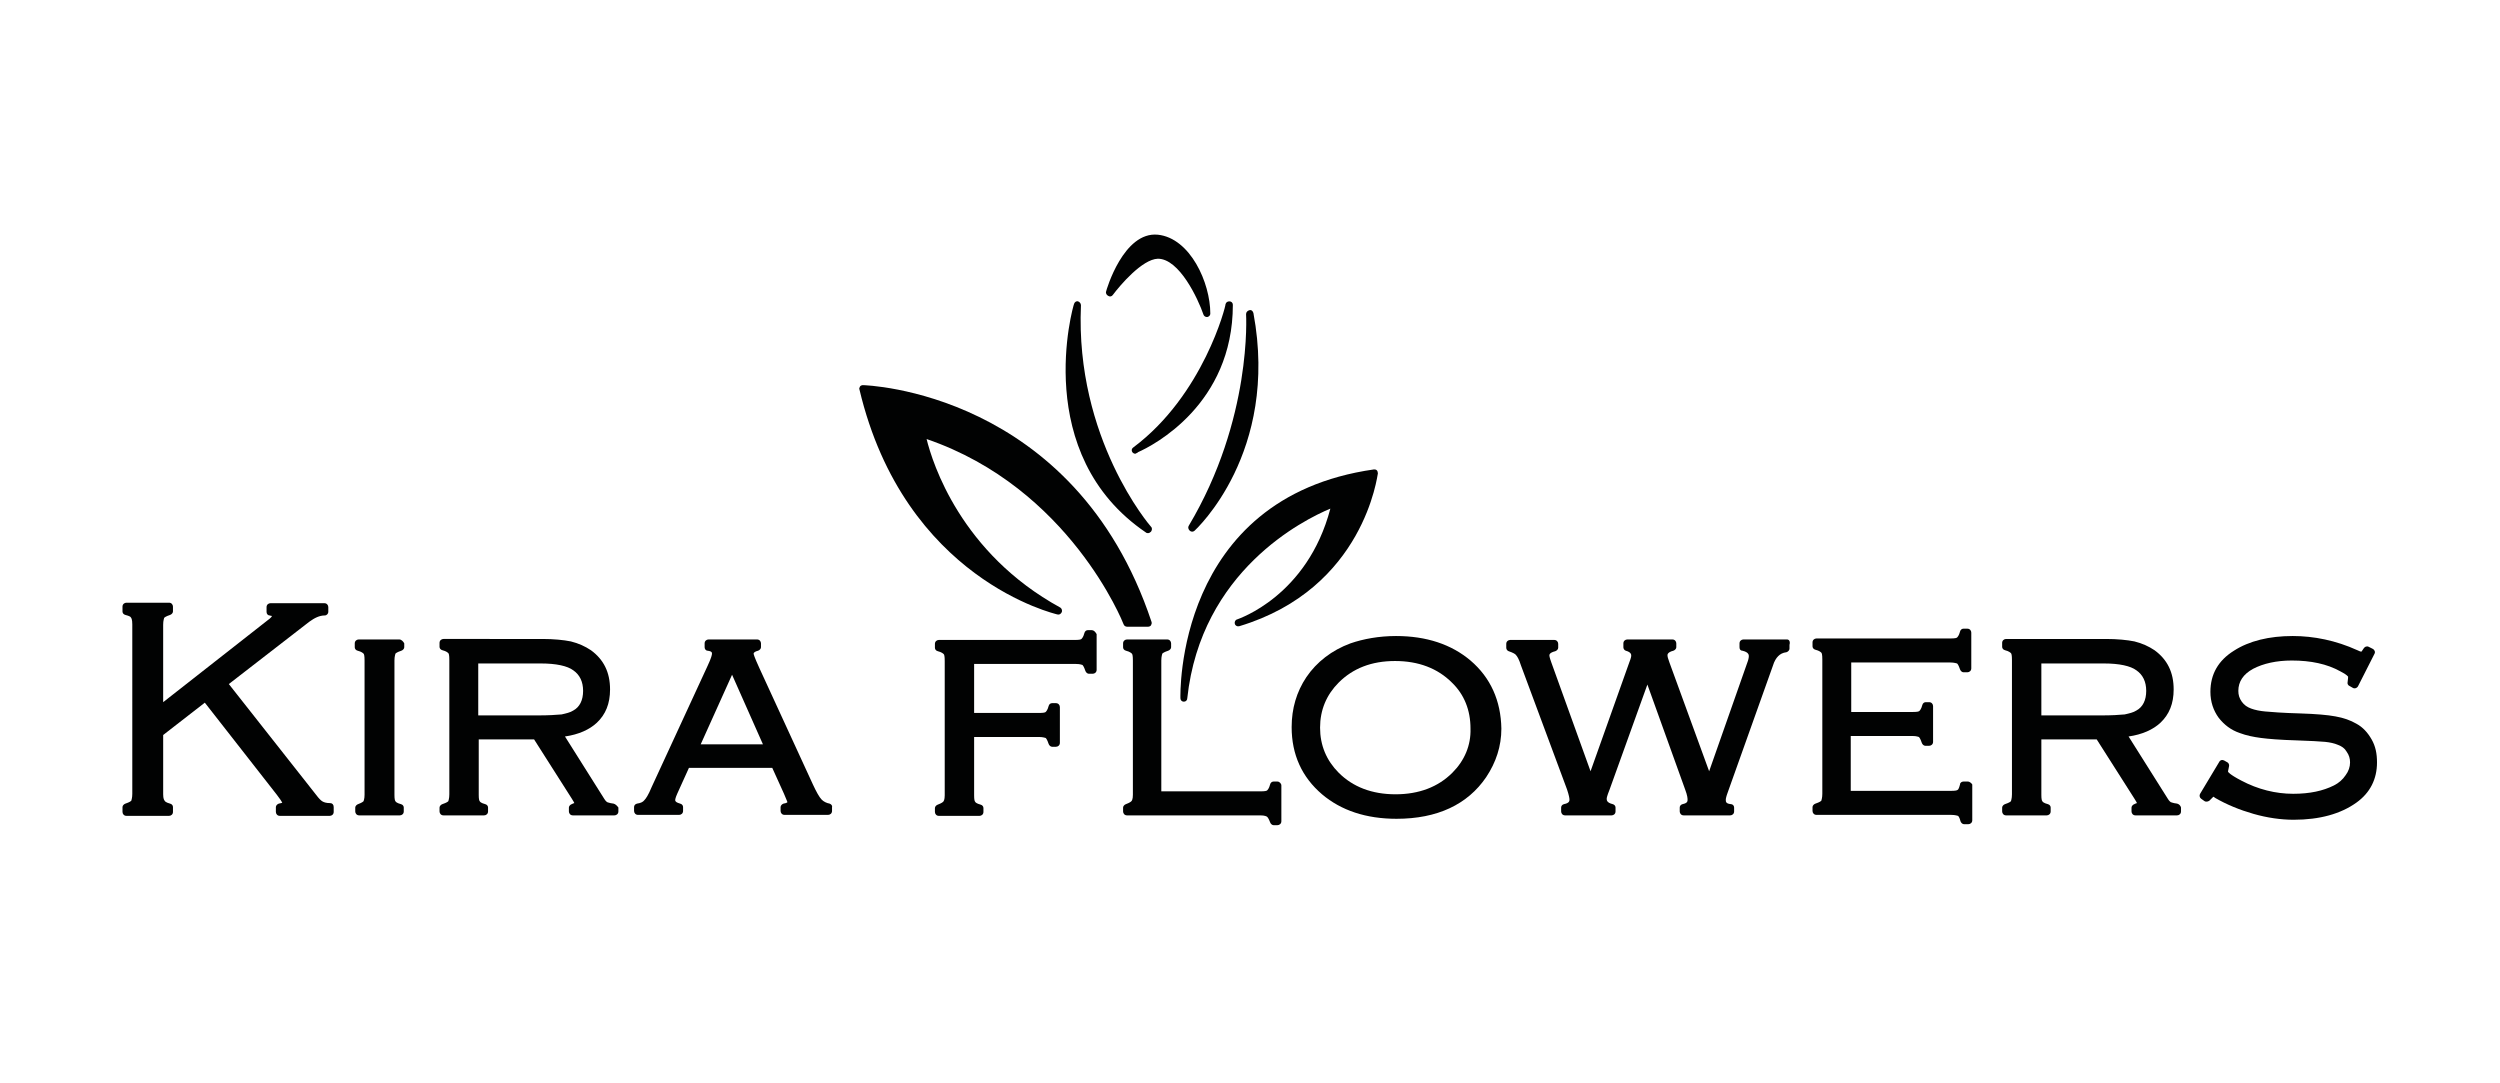 <?xml version="1.0" encoding="UTF-8"?> <!-- Generator: Adobe Illustrator 26.3.1, SVG Export Plug-In . SVG Version: 6.00 Build 0) --> <svg xmlns="http://www.w3.org/2000/svg" xmlns:xlink="http://www.w3.org/1999/xlink" id="Слой_1" x="0px" y="0px" viewBox="0 0 510.2 221.1" style="enable-background:new 0 0 510.2 221.1;" xml:space="preserve"> <style type="text/css"> .st0{fill:#010202;} </style> <g> <path class="st0" d="M215.8,125.4c0.4,0.1,0.7-0.1,0.9-0.5c0.1-0.3,0-0.7-0.3-0.9c-20.3-11.1-26.1-29.5-27.3-34.4 c29.2,10,40.1,37.5,40.2,37.8c0.1,0.3,0.4,0.5,0.7,0.5h4.3c0.2,0,0.5-0.1,0.6-0.3s0.2-0.4,0.1-0.7c-15.7-47.1-58.5-48.3-58.9-48.3 c-0.2,0-0.5,0.1-0.6,0.3c-0.1,0.2-0.2,0.4-0.1,0.6C184.6,118.3,215.5,125.3,215.8,125.4z"></path> <path class="st0" d="M233.9,108.7c0.1,0.1,0.3,0.1,0.4,0.1c0.2,0,0.4-0.1,0.6-0.3c0.2-0.3,0.3-0.7,0-1c-0.2-0.2-15.5-18-14.3-45.2 c0-0.4-0.3-0.7-0.6-0.8c-0.4-0.1-0.7,0.2-0.8,0.5C219,62.4,210.3,92.7,233.9,108.7z"></path> <path class="st0" d="M231.3,91.3c-0.3,0.2-0.4,0.5-0.3,0.8c0.1,0.3,0.4,0.5,0.7,0.5c0,0,0.2-0.1,0.4-0.2l0,0c0,0,0.1,0,0.1-0.1 c3.2-1.4,19.4-9.8,19.4-30.1c0-0.4-0.3-0.7-0.7-0.7c-0.4,0-0.7,0.2-0.8,0.6C250.2,62.3,245.6,80.6,231.3,91.3z"></path> <path class="st0" d="M226.2,60.4c0.3,0.2,0.7,0.1,0.9-0.2c1.5-2,6-7.3,9.2-7.4c0,0,0,0,0,0c4.4,0,8.2,8.2,9.3,11.4 c0.1,0.3,0.4,0.5,0.7,0.5c0,0,0.1,0,0.1,0c0.4-0.1,0.6-0.4,0.6-0.7c0-6.3-4.1-15.4-10.7-16.1c-7-0.7-10.5,11.2-10.6,11.7 C225.7,59.9,225.8,60.2,226.2,60.4z"></path> <path class="st0" d="M242.6,107.3c-0.2,0.3-0.1,0.7,0.2,1c0.1,0.1,0.3,0.2,0.5,0.2c0.2,0,0.4-0.1,0.5-0.2 c0.2-0.2,17.3-15.9,12-44.4c-0.1-0.4-0.4-0.7-0.8-0.6c-0.4,0.1-0.7,0.4-0.7,0.8C254.3,64.2,255.6,85.5,242.6,107.3z"></path> <path class="st0" d="M240.9,142.5c0,0.4,0.3,0.7,0.7,0.7c0,0,0,0,0,0c0.4,0,0.7-0.3,0.7-0.7c2.8-26,23.7-36.4,29.2-38.7 c-4.7,17.9-18.8,22.5-19,22.6c-0.4,0.1-0.6,0.5-0.5,0.9c0.1,0.4,0.5,0.6,0.9,0.5c25.6-7.7,28.2-31,28.3-31.2c0-0.2-0.1-0.5-0.2-0.6 c-0.2-0.2-0.4-0.2-0.6-0.2C239.7,101.6,240.9,142.1,240.9,142.5z"></path> <path class="st0" d="M67.4,163.9c-0.9,0-1.3-0.2-1.5-0.3c0,0,0,0,0,0c-0.2-0.1-0.5-0.3-1-0.9l-18.2-23.1l16.4-12.7 c1.1-0.8,2.1-1.3,3.2-1.3c0.4,0,0.7-0.4,0.7-0.7v-1c0-0.4-0.3-0.8-0.8-0.8h-11c-0.4,0-0.8,0.3-0.8,0.8v1c0,0.4,0.3,0.7,0.6,0.7 c0.3,0.1,0.5,0.1,0.5,0.1c0,0.1-0.2,0.4-0.9,0.9l-21.3,16.7v-15.8c0-0.9,0.2-1.3,0.2-1.4c0.1-0.1,0.3-0.3,1.2-0.6 c0.3-0.1,0.6-0.4,0.6-0.7v-1c0-0.4-0.3-0.8-0.8-0.8h-8.7c-0.4,0-0.8,0.3-0.8,0.8v1c0,0.3,0.2,0.6,0.6,0.7c0.8,0.2,1.1,0.4,1.1,0.5 c0.1,0.1,0.3,0.4,0.3,1.4V162c0,0.9-0.2,1.3-0.2,1.4c-0.1,0.1-0.3,0.3-1.2,0.6c-0.3,0.1-0.6,0.4-0.6,0.7v1c0,0.4,0.3,0.8,0.8,0.8 h8.7c0.4,0,0.8-0.3,0.8-0.8v-1c0-0.3-0.2-0.6-0.6-0.7c-0.8-0.2-1.1-0.5-1.1-0.6c-0.1-0.1-0.3-0.4-0.3-1.3v-12.1l8.5-6.6l14.7,18.8 c0.7,0.9,1,1.4,1.1,1.6c-0.1,0.1-0.3,0.1-0.7,0.2c-0.3,0.1-0.6,0.4-0.6,0.7v1c0,0.4,0.3,0.8,0.8,0.8h10.2c0.4,0,0.8-0.3,0.8-0.8v-1 C68.1,164.2,67.8,163.9,67.4,163.9z"></path> <path class="st0" d="M125.2,164c-0.9-0.1-1.2-0.3-1.3-0.3h0c-0.1-0.1-0.3-0.2-0.6-0.7l-8-12.7c2.8-0.4,5-1.4,6.5-2.8 c1.8-1.7,2.7-3.9,2.7-6.8c0-3.5-1.3-6.1-3.9-8c-1.2-0.8-2.5-1.4-4.1-1.8c-1.5-0.3-3.5-0.5-5.8-0.5H90.5c-0.4,0-0.8,0.3-0.8,0.8v0.8 c0,0.3,0.2,0.6,0.6,0.7c0.8,0.2,1.1,0.5,1.2,0.6c0.1,0.1,0.2,0.4,0.2,1.4v27.4c0,0.9-0.2,1.3-0.2,1.4c-0.1,0.1-0.3,0.3-1.2,0.6 c-0.3,0.1-0.6,0.4-0.6,0.7v0.8c0,0.4,0.3,0.8,0.8,0.8h8.3c0.4,0,0.8-0.3,0.8-0.8v-0.8c0-0.3-0.2-0.6-0.6-0.7 c-0.8-0.2-1.1-0.5-1.1-0.6c-0.1-0.1-0.2-0.4-0.2-1.3v-11.3h11.3l7.7,12.1c0.3,0.5,0.5,0.8,0.5,0.9c-0.1,0-0.3,0.1-0.5,0.2 c-0.3,0.1-0.6,0.4-0.6,0.7v0.8c0,0.4,0.3,0.8,0.8,0.8h8.5c0.4,0,0.8-0.3,0.8-0.8v-0.8C125.9,164.4,125.6,164.1,125.2,164z M109.8,146H97.6v-10.6h12.8c3.1,0,5.4,0.5,6.6,1.4c1.3,0.9,2,2.3,2,4.2c0,1.9-0.7,3.3-2,4c-0.6,0.4-1.5,0.6-2.4,0.8 C113.5,145.9,111.9,146,109.8,146z"></path> <path class="st0" d="M169.3,164c-0.6-0.1-1.2-0.4-1.6-0.8c-0.5-0.5-1.1-1.6-1.8-3.1L155,136.4c-1.1-2.4-1.2-2.9-1.2-3 c0-0.3,0.5-0.5,0.9-0.6c0.3-0.1,0.6-0.4,0.6-0.7v-0.8c0-0.4-0.3-0.8-0.8-0.8h-9.9c-0.4,0-0.8,0.3-0.8,0.8v0.8 c0,0.4,0.3,0.7,0.6,0.7c0.9,0.1,0.9,0.4,0.9,0.6c0,0.2-0.1,0.8-0.9,2.5l-11.4,24.7c-0.7,1.7-1.2,2.4-1.5,2.7 c-0.3,0.4-0.8,0.6-1.5,0.7c-0.4,0.1-0.6,0.4-0.6,0.7v0.8c0,0.4,0.3,0.8,0.8,0.8h8.4c0.4,0,0.8-0.3,0.8-0.8v-0.8 c0-0.3-0.2-0.6-0.6-0.7c-0.7-0.2-1-0.4-1-0.7c0-0.1,0-0.4,0.4-1.3l2.4-5.3h17l2.4,5.3c0.6,1.4,0.7,1.7,0.7,1.7c0,0-0.1,0.2-0.8,0.3 c-0.3,0.1-0.6,0.4-0.6,0.7v0.8c0,0.4,0.3,0.8,0.8,0.8h8.9c0.4,0,0.8-0.3,0.8-0.8v-0.8C169.9,164.4,169.6,164.1,169.3,164z M143,151.9l6.4-14.2l6.3,14.2H143z"></path> <path class="st0" d="M81.5,130.5h-8.3c-0.4,0-0.8,0.3-0.8,0.8v0.8c0,0.3,0.2,0.6,0.6,0.7c0.8,0.2,1.1,0.5,1.2,0.6 c0.1,0.1,0.2,0.4,0.2,1.4v27.4c0,0.9-0.2,1.2-0.2,1.3c-0.1,0.1-0.3,0.3-1.1,0.6c-0.3,0.1-0.6,0.4-0.6,0.7v0.8 c0,0.4,0.3,0.8,0.8,0.8h8.3c0.4,0,0.8-0.3,0.8-0.8v-0.8c0-0.3-0.2-0.6-0.6-0.7c-0.8-0.2-1.1-0.5-1.1-0.6c0,0,0,0,0,0 c-0.1-0.1-0.2-0.4-0.2-1.3v-27.4c0-0.9,0.2-1.3,0.2-1.4c0.1-0.1,0.3-0.3,1.2-0.6c0.3-0.1,0.6-0.4,0.6-0.7v-0.8 C82.3,130.9,81.9,130.5,81.5,130.5z"></path> <path class="st0" d="M401.6,159.5h-0.9c-0.3,0-0.7,0.2-0.7,0.6c-0.2,0.8-0.4,1.1-0.5,1.1c-0.1,0.1-0.4,0.2-1.4,0.2h-20.4v-11.2 h12.6c0.9,0,1.2,0.2,1.3,0.2c0.1,0.1,0.3,0.3,0.6,1.2c0.1,0.3,0.4,0.6,0.7,0.6h0.8c0.4,0,0.8-0.3,0.8-0.8v-7.3 c0-0.4-0.3-0.8-0.8-0.8H393c-0.3,0-0.6,0.2-0.7,0.6c-0.2,0.8-0.5,1.1-0.6,1.2c-0.1,0.1-0.4,0.2-1.3,0.2h-12.6v-10.1H398 c0.9,0,1.3,0.2,1.4,0.2c0.1,0.1,0.3,0.3,0.6,1.2c0.1,0.3,0.4,0.6,0.7,0.6h0.8c0.4,0,0.8-0.3,0.8-0.8v-7.3c0-0.4-0.3-0.8-0.8-0.8 h-0.8c-0.3,0-0.6,0.2-0.7,0.6c-0.2,0.8-0.5,1.1-0.6,1.2c-0.1,0.1-0.4,0.2-1.4,0.2h-27.3c-0.4,0-0.8,0.3-0.8,0.8v0.8 c0,0.3,0.2,0.6,0.6,0.7c0.8,0.2,1.1,0.5,1.2,0.6c0.1,0.1,0.2,0.4,0.2,1.4v27.4c0,0.9-0.2,1.3-0.2,1.4c-0.1,0.1-0.3,0.3-1.2,0.6 c-0.3,0.1-0.6,0.4-0.6,0.7v0.8c0,0.4,0.3,0.8,0.8,0.8h27.5c0.9,0,1.3,0.2,1.4,0.2c0.1,0.1,0.3,0.3,0.5,1.1c0.1,0.3,0.4,0.6,0.7,0.6 h0.9c0.4,0,0.8-0.3,0.8-0.8v-7.3C402.4,159.9,402,159.5,401.6,159.5z"></path> <path class="st0" d="M364.7,130.5h-8.9c-0.4,0-0.8,0.3-0.8,0.8v0.8c0,0.4,0.2,0.7,0.6,0.7c1.3,0.3,1.3,0.9,1.3,1.1 c0,0.3-0.1,0.8-0.3,1.3l-7.8,22.2l-8.1-22.2c-0.3-0.8-0.4-1.2-0.4-1.5c0-0.1,0-0.6,1.2-0.9c0.3-0.1,0.6-0.4,0.6-0.7v-0.8 c0-0.4-0.3-0.8-0.8-0.8h-9.2c-0.4,0-0.8,0.3-0.8,0.8v0.8c0,0.3,0.2,0.6,0.5,0.7c1.1,0.3,1.1,0.8,1.1,1c0,0.1,0,0.4-0.4,1.4 l-7.9,22.2l-8-22.2c-0.4-1.1-0.4-1.4-0.4-1.4c0-0.2,0-0.6,1.2-0.9c0.3-0.1,0.6-0.4,0.6-0.7v-0.8c0-0.4-0.3-0.8-0.8-0.8h-9 c-0.4,0-0.8,0.3-0.8,0.8v0.8c0,0.3,0.2,0.6,0.5,0.7c0.9,0.3,1.4,0.6,1.5,0.8c0.2,0.2,0.6,0.8,1,2.1l9.4,25.3 c0.4,1.2,0.5,1.8,0.5,2.1c0,0.2,0,0.7-1.1,0.9c-0.4,0.1-0.6,0.4-0.6,0.7v0.8c0,0.4,0.3,0.8,0.8,0.8h9.5c0.4,0,0.8-0.3,0.8-0.8v-0.8 c0-0.3-0.2-0.6-0.6-0.7c-1.2-0.3-1.2-0.8-1.2-1.1c0-0.1,0-0.4,0.6-1.9l7.7-21.4l7.7,21.4c0.5,1.3,0.5,1.9,0.5,2.1 c0,0.3,0,0.7-1,0.9c-0.4,0.1-0.6,0.4-0.6,0.7v0.8c0,0.4,0.3,0.8,0.8,0.8h9.5c0.4,0,0.8-0.3,0.8-0.8v-0.8c0-0.4-0.3-0.7-0.7-0.7 c-1-0.1-1-0.5-1-0.9c0-0.2,0.1-0.7,0.4-1.5l9.2-25.8c0.3-1,0.7-1.6,1.1-2c0.4-0.4,0.9-0.7,1.7-0.8c0.3-0.1,0.6-0.4,0.6-0.7v-0.8 C365.4,130.9,365.1,130.5,364.7,130.5z"></path> <path class="st0" d="M444.3,164c-0.9-0.1-1.2-0.3-1.3-0.3c-0.1-0.1-0.3-0.2-0.6-0.7l-8-12.7c2.8-0.4,5-1.4,6.5-2.8 c1.8-1.7,2.7-3.9,2.7-6.8c0-3.5-1.3-6.1-3.9-8c-1.2-0.8-2.5-1.4-4.1-1.8c-1.5-0.3-3.5-0.5-5.8-0.5h-20.4c-0.4,0-0.8,0.3-0.8,0.8 v0.8c0,0.3,0.2,0.6,0.6,0.7c0.8,0.2,1.1,0.5,1.2,0.6c0.1,0.1,0.2,0.4,0.2,1.4v27.4c0,0.9-0.2,1.3-0.2,1.4c-0.1,0.1-0.3,0.3-1.2,0.6 c-0.3,0.1-0.6,0.4-0.6,0.7v0.8c0,0.4,0.3,0.8,0.8,0.8h8.3c0.4,0,0.8-0.3,0.8-0.8v-0.8c0-0.3-0.2-0.6-0.6-0.7 c-0.8-0.2-1.1-0.5-1.1-0.6c-0.1-0.1-0.2-0.4-0.2-1.3v-11.3h11.3l7.7,12.1c0.3,0.5,0.5,0.8,0.5,0.9c-0.1,0-0.3,0.1-0.5,0.2 c-0.3,0.1-0.6,0.4-0.6,0.7v0.8c0,0.4,0.3,0.8,0.8,0.8h8.5c0.4,0,0.8-0.3,0.8-0.8v-0.8C445,164.4,444.7,164.1,444.3,164z M428.9,146 h-12.3v-10.6h12.8c3.1,0,5.4,0.5,6.6,1.4c1.3,0.9,2,2.3,2,4.2c0,1.9-0.7,3.3-2,4c-0.6,0.4-1.5,0.6-2.4,0.8 C432.5,145.9,431,146,428.9,146z"></path> <path class="st0" d="M484,150.9c-0.8-1.4-1.8-2.5-3.1-3.2c-1.2-0.7-2.6-1.2-4.3-1.5c-1.6-0.3-4-0.5-7.1-0.6 c-3.7-0.1-6.1-0.3-7.2-0.4c-1.1-0.1-2.1-0.3-2.9-0.6c-0.8-0.3-1.4-0.7-1.9-1.4c-0.5-0.7-0.7-1.4-0.7-2.2c0-1.9,1-3.4,3-4.5 c2.1-1.1,4.8-1.7,7.9-1.7c3.9,0,7.2,0.7,9.9,2.2c1.4,0.7,1.6,1.1,1.6,1.1c0,0.1,0,0.4-0.1,1.1c-0.1,0.3,0.1,0.7,0.4,0.8l0.7,0.4 c0.4,0.2,0.8,0,1-0.3l3.4-6.7c0.1-0.2,0.1-0.4,0-0.6c-0.1-0.2-0.2-0.3-0.4-0.4l-0.8-0.4c-0.4-0.2-0.8,0-1,0.3 c-0.3,0.5-0.5,0.7-0.5,0.7c-0.1,0-0.4-0.1-0.8-0.3c-4.4-2-8.9-2.9-13.2-2.9c-4.8,0-8.9,1-12,3c-3.2,2-4.8,4.8-4.8,8.4 c0,2,0.6,3.8,1.7,5.3c1.1,1.4,2.5,2.5,4.3,3.1c1.3,0.5,2.8,0.8,4.3,1c1.5,0.2,3.9,0.4,7.3,0.5c2.8,0.1,4.8,0.2,5.8,0.3 c1,0.1,1.9,0.3,2.6,0.6c0.8,0.3,1.4,0.7,1.8,1.4c0.5,0.7,0.7,1.4,0.7,2.2c0,0.9-0.3,1.8-0.9,2.6c-0.6,0.9-1.4,1.6-2.4,2.1 c-2.2,1.1-4.9,1.7-8.3,1.7c-3.6,0-7.2-0.9-10.6-2.7c-2.5-1.3-2.7-1.8-2.7-1.8c0-0.1,0-0.2,0.1-0.6l0.1-0.5c0.1-0.3-0.1-0.7-0.3-0.8 l-0.7-0.4c-0.4-0.2-0.8-0.1-1,0.3l-3.9,6.5c-0.2,0.3-0.1,0.8,0.2,1l0.7,0.5c0.3,0.2,0.7,0.1,1-0.1c0.5-0.5,0.7-0.7,0.8-0.8 c0.1,0,0.2,0.1,0.3,0.2c2.4,1.4,5.1,2.5,7.9,3.3c2.8,0.8,5.6,1.2,8.2,1.2c5.3,0,9.6-1.2,12.8-3.5c2.8-2,4.2-4.8,4.2-8.2 C485.1,153.8,484.8,152.3,484,150.9z"></path> <path class="st0" d="M222.8,128.6H222c-0.3,0-0.6,0.2-0.7,0.6c-0.2,0.8-0.5,1.1-0.6,1.2c-0.1,0.1-0.4,0.2-1.3,0.2h-27.8 c-0.4,0-0.8,0.3-0.8,0.8v0.8c0,0.3,0.2,0.6,0.6,0.7c0.8,0.2,1.1,0.5,1.2,0.6c0.1,0.1,0.2,0.4,0.2,1.4v27.4c0,0.9-0.2,1.2-0.3,1.3 c-0.1,0.1-0.3,0.3-1.1,0.6c-0.3,0.1-0.6,0.4-0.6,0.7v0.8c0,0.4,0.3,0.8,0.8,0.8h8.3c0.4,0,0.8-0.3,0.8-0.8v-0.8 c0-0.3-0.2-0.6-0.6-0.7c-0.8-0.2-1.1-0.5-1.1-0.6c-0.1-0.1-0.2-0.4-0.2-1.3v-11.9h13.2c0.9,0,1.3,0.2,1.4,0.2 c0.1,0.1,0.3,0.3,0.6,1.2c0.1,0.3,0.4,0.6,0.7,0.6h0.8c0.4,0,0.8-0.3,0.8-0.8v-7.3c0-0.4-0.3-0.8-0.8-0.8h-0.8 c-0.3,0-0.6,0.2-0.7,0.6c-0.2,0.8-0.5,1.1-0.6,1.2c-0.1,0.1-0.4,0.2-1.4,0.2h-13.2v-10h20.8c0.9,0,1.2,0.2,1.3,0.2 c0.1,0.1,0.3,0.3,0.6,1.2c0.1,0.3,0.4,0.6,0.7,0.6h0.8c0.4,0,0.8-0.3,0.8-0.8v-7.3C223.5,128.9,223.2,128.6,222.8,128.6z"></path> <path class="st0" d="M300.1,134.8c-3.9-3.3-9-5-15.2-5c-3.5,0-6.7,0.6-9.3,1.5c-3.8,1.4-6.9,3.8-9,6.9c-2,3-3,6.4-3,10.2 c0,5.6,2.1,10.2,6.2,13.7c3.9,3.3,9,5,15.2,5c8.3,0,14.5-2.9,18.3-8.5c2-3,3.1-6.3,3.1-9.9C306.3,143,304.2,138.3,300.1,134.8z M296.4,157.7c-2.9,2.9-6.8,4.4-11.6,4.4s-8.7-1.5-11.6-4.4c-2.5-2.5-3.8-5.6-3.8-9.2c0-3.6,1.3-6.7,3.8-9.2 c2.9-2.9,6.7-4.4,11.5-4.4c4.8,0,8.7,1.5,11.6,4.4c0,0,0,0,0,0c2.5,2.4,3.8,5.6,3.8,9.4C300.2,152.1,298.9,155.2,296.4,157.7z"></path> <path class="st0" d="M260.7,159.5h-0.8c-0.3,0-0.6,0.2-0.7,0.6c-0.2,0.8-0.5,1.1-0.6,1.2c-0.1,0.1-0.4,0.2-1.4,0.2h-20.2v-26.7 c0-0.9,0.2-1.3,0.2-1.4c0.1-0.1,0.3-0.3,1.2-0.6c0.3-0.1,0.6-0.4,0.6-0.7v-0.8c0-0.4-0.3-0.8-0.8-0.8H230c-0.4,0-0.8,0.3-0.8,0.8 v0.8c0,0.3,0.2,0.6,0.6,0.7c0.8,0.2,1.1,0.5,1.2,0.6c0.1,0.1,0.2,0.4,0.2,1.4v27.4c0,0.9-0.2,1.2-0.3,1.3c-0.1,0.1-0.3,0.3-1.1,0.6 c-0.3,0.1-0.6,0.4-0.6,0.7v0.8c0,0.4,0.3,0.8,0.8,0.8h27.2c0.9,0,1.3,0.2,1.4,0.3c0.1,0.1,0.3,0.3,0.6,1.1c0.1,0.3,0.4,0.6,0.7,0.6 h0.8c0.4,0,0.8-0.3,0.8-0.8v-7.3C261.5,159.9,261.1,159.5,260.7,159.5z"></path> </g> </svg> 